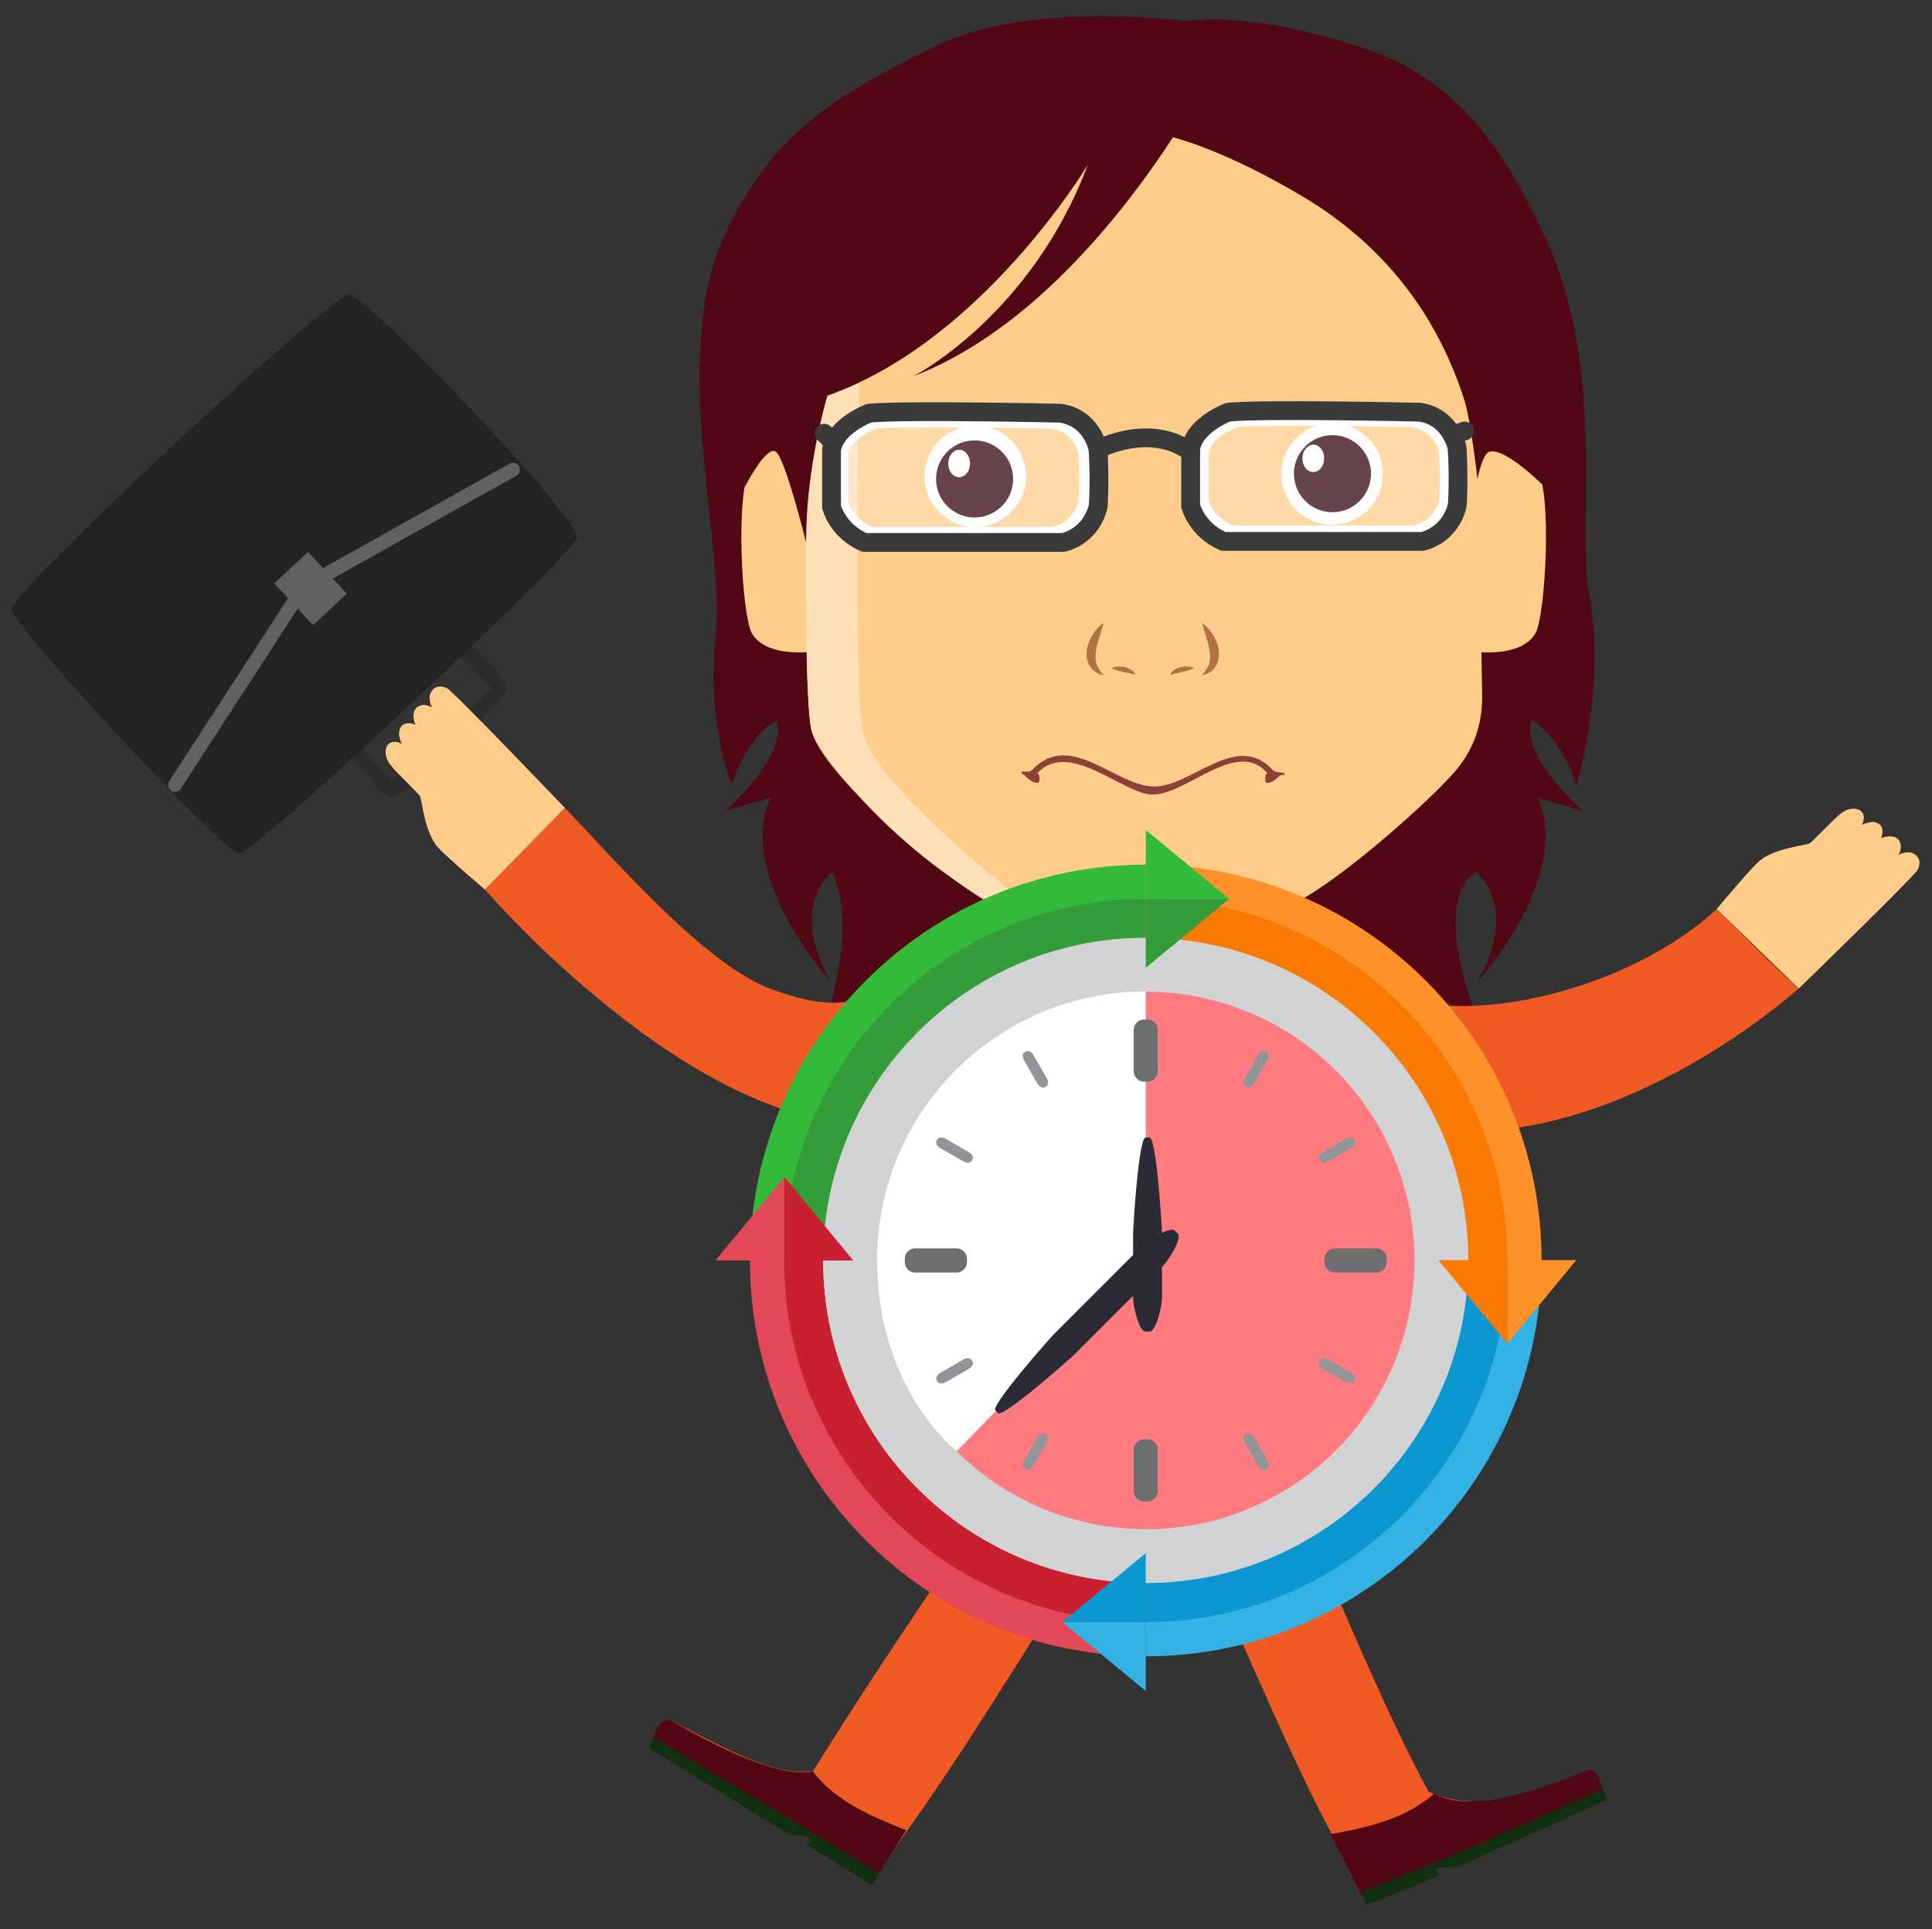 <?xml version="1.0" encoding="UTF-8" standalone="no"?><!DOCTYPE svg PUBLIC "-//W3C//DTD SVG 1.1//EN" "http://www.w3.org/Graphics/SVG/1.1/DTD/svg11.dtd"><svg width="100%" height="100%" viewBox="0 0 3294 3289" version="1.1" xmlns="http://www.w3.org/2000/svg" xmlns:xlink="http://www.w3.org/1999/xlink" xml:space="preserve" xmlns:serif="http://www.serif.com/" style="fill-rule:evenodd;clip-rule:evenodd;stroke-linecap:round;stroke-linejoin:round;stroke-miterlimit:10;"><rect x="0" y="0" width="3294" height="3289" fill="#333333" stroke="none"/><g id="Layer-23" serif:id="Layer 23"><path d="M2182.8,59.241c0,0 -383.37,-83.654 -592.269,21.464c-161.541,81.289 -270.45,141.142 -352.98,315.375c-99.59,210.247 0,528.766 -17.598,687.918c-16.271,147.166 27.661,254.448 27.661,254.448c0,0 21.68,-76.373 75.33,-110.638c0,0 29.778,47.167 -86.394,154.895l76.381,-22.214c-58.959,137.301 104.808,314.468 104.808,314.468c0,0 -75.246,-112.773 0,-188.271c0,0 55.123,80.001 -25.297,300.491l159.037,-123.626c0,0 -101.114,78.6 8.691,167.242c88.048,71.079 390.26,-130.054 390.26,-130.054l232.37,-1641.49l0,-0.006Z" style="fill:#510814;fill-rule:nonzero;"/><path d="M1991.55,42.053c0,0 100.597,-36.38 328.816,38.656c117.793,38.73 215.928,108.81 315.512,326.436c103.803,226.844 51.734,489.954 73.198,603.075c30.605,161.294 -21.446,328.225 -21.446,328.225c0,0 -21.68,-76.373 -75.33,-110.638c0,0 -29.778,47.166 86.394,154.895l-76.381,-22.213c58.959,137.299 -104.808,314.466 -104.808,314.466c0,0 75.246,-112.772 0,-188.27c0,0 -80.157,28.76 0.262,249.248l-134.002,-72.382c0,0 82.837,35.317 -26.969,123.96c-88.048,71.078 -371.982,-86.773 -371.982,-86.773l6.736,-1658.68l0,-0.005Z" style="fill:#510814;fill-rule:nonzero;"/></g><g id="Layer-3" serif:id="Layer 3"><path d="M1380.4,766.816c0,0 -73.743,-14.259 -98.721,24.039c-30.049,46.075 -16.169,260.422 0,288.468c24.201,41.976 100.212,32.051 100.212,32.051l-1.491,-344.558Z" style="fill:#ffcc8a;fill-rule:nonzero;"/><path d="M2519.26,766.816c0,0 73.864,-14.259 98.883,24.039c30.098,46.075 16.196,260.422 0,288.468c-24.24,41.976 -100.374,32.051 -100.374,32.051l1.491,-344.558Z" style="fill:#ffcc8a;fill-rule:nonzero;"/></g><path id="Layer-2" serif:id="Layer 2" d="M1695.68,1544.08c-84.232,-42.116 -298.701,-228.69 -312.507,-300.486c-20.032,-104.169 -2.004,-859.394 -2.004,-859.394c5.777,-22.143 164.934,-264.758 571.927,-264.758c451.86,0 573.922,275.008 573.931,294.806c0.108,242.393 -3.353,637.016 0,767.244c1.804,70.114 -26.91,112.572 -52.084,140.229c-57.207,62.846 -214.347,198.645 -278.452,222.359c-66.384,24.557 -432.701,34.054 -500.811,0" style="fill:#ffcc8a;fill-rule:nonzero;"/><path id="Layer-9" serif:id="Layer 9" d="M1472.7,281.017c0,0 -25.046,885.073 0,972.587c28.665,100.164 302.684,306.71 302.684,306.71l-70.906,-12.643c-191.092,-103.758 -314.492,-272.753 -321.304,-304.082c-20.033,-92.15 0,-866.765 0,-866.765c17.362,-62.742 89.526,-95.807 89.526,-95.807" style="fill:#ffe0b8;fill-rule:nonzero;"/><g id="Layer-4" serif:id="Layer 4"><path d="M2067.46,119.439c0,0 -202.499,403.041 -510.066,521.979c0,0 200.418,-102.774 297.215,-360.401c0,0 -178.894,299.815 -443.891,393.592c0,0 -36.993,121.704 -36.325,250.235c0,0 -35.294,-142.571 -51.46,-154.689c-16.27,-12.195 -53.65,61.134 -53.65,61.134c0,0 61.216,-456.077 161.974,-571.578c159.263,-182.57 636.203,-140.272 636.203,-140.272" style="fill:#510814;fill-rule:nonzero;"/><path d="M1965.94,226.545c103.66,16.762 248.605,103.106 282.045,125.272c124.021,82.211 205.349,194.317 248.995,331.091c10.295,32.256 22.058,133.63 22.058,133.63c0,0 8.162,-42.72 20.278,-46.382c27.474,-8.303 96.557,62.115 96.557,62.115c0,0 -58.198,-414.352 -149.916,-528.303c-140.262,-174.257 -449.723,-223.257 -449.723,-223.257l-70.294,145.834Z" style="fill:#510814;fill-rule:nonzero;"/></g><g id="Layer-21" serif:id="Layer 21"><path d="M2357.72,809.116c-0.514,47.768 -39.656,86.075 -87.424,85.561c-47.768,-0.515 -86.075,-39.656 -85.561,-87.424c0.514,-47.769 39.656,-86.076 87.424,-85.561c47.768,0.514 86.075,39.655 85.561,87.424" style="fill:#fff;fill-rule:nonzero;"/><path d="M1749.4,812.995c-0.514,47.769 -39.656,86.076 -87.424,85.561c-47.768,-0.514 -86.075,-39.656 -85.561,-87.424c0.514,-47.768 39.656,-86.075 87.424,-85.561c47.769,0.514 86.075,39.656 85.561,87.424" style="fill:#fff;fill-rule:nonzero;"/><path d="M1727.34,817.251c-0.391,36.287 -30.124,65.387 -66.411,64.996c-36.288,-0.391 -65.388,-30.125 -64.997,-66.411c0.391,-36.288 30.126,-65.387 66.412,-64.998c36.287,0.392 65.387,30.125 64.996,66.413" style="fill:#33060e;fill-rule:nonzero;"/><path d="M2337.54,808.289c-0.391,36.287 -30.123,65.387 -66.411,64.996c-36.287,-0.391 -65.387,-30.125 -64.996,-66.411c0.391,-36.288 30.125,-65.388 66.411,-64.997c36.288,0.391 65.387,30.124 64.996,66.412" style="fill:#33060e;fill-rule:nonzero;"/><path d="M2257.72,781.688c-0.14,12.914 -8.572,23.294 -18.834,23.183c-10.262,-0.112 -18.469,-10.669 -18.329,-23.583c0.138,-12.914 8.571,-23.294 18.834,-23.184c10.261,0.111 18.467,10.67 18.329,23.584" style="fill:#fff;fill-rule:nonzero;"/><path d="M1653.87,790.38c-0.14,12.913 -8.571,23.293 -18.834,23.182c-10.262,-0.11 -18.469,-10.669 -18.329,-23.582c0.138,-12.914 8.571,-23.294 18.832,-23.183c10.263,0.11 18.469,10.669 18.331,23.583" style="fill:#fff;fill-rule:nonzero;"/><path d="M2179.79,1324.41c-7.781,7.786 -17.306,12.156 -21.107,9.633c-3.065,-2.033 -1.4,-20.288 3.538,-14.093c-50.925,-63.874 -137.887,34.727 -197.08,34.727c-49.779,0 -143.95,-96.959 -197.957,-34.769c5.195,-5.982 6.64,12.099 3.569,14.135c-3.801,2.523 -13.326,-1.847 -21.107,-9.633c-7.63,-7.631 -7.248,-3.41 -7.63,-7.631c-0.361,-3.992 11.744,2.164 17.796,-4.216c64.386,-67.872 139.817,25.31 205.329,28.356c64.055,2.979 143.15,-96.228 204.468,-28.344c5.912,6.545 19.22,2.439 20.014,6.36c1.331,6.573 -2.201,-2.156 -9.833,5.475" style="fill:#8b4138;fill-rule:nonzero;"/></g><g id="Layer-6" serif:id="Layer 6"><path d="M1844.3,919.894l-397.613,0c-9.925,0 -18.045,-8.12 -18.045,-18.045l0,-170.636c0,-9.924 8.12,-18.044 18.045,-18.044l397.613,0c9.925,0 18.045,8.12 18.045,18.044l0,170.636c0,9.925 -8.12,18.045 -18.045,18.045" style="fill:#fff;fill-opacity:0.25;fill-rule:nonzero;"/><path d="M2454.15,913.488l-397.614,0c-9.924,0 -18.044,-8.12 -18.044,-18.044l0,-170.637c0,-9.924 8.12,-18.044 18.044,-18.044l397.614,0c9.924,0 18.044,8.12 18.044,18.044l0,170.637c0,9.924 -8.12,18.044 -18.044,18.044" style="fill:#fff;fill-opacity:0.25;fill-rule:nonzero;"/><path d="M1431.26,858.603l0,-87.468c7.44,-36.573 59.52,-54.819 59.52,-54.819c52.077,-5.356 303.173,0 303.173,0c50.219,7.143 59.259,54.819 59.259,54.819c3.153,54.135 0,87.468 0,87.468c-12.76,46.97 -55.539,54.112 -55.539,54.112l-314.334,0c-42.779,-17.462 -52.079,-54.112 -52.079,-54.112Z" style="fill:none;fill-rule:nonzero;stroke:#fff;stroke-width:29.16px;"/><path d="M2046.3,856.212l0,-87.56c7.441,-36.612 59.52,-54.877 59.52,-54.877c52.078,-5.361 303.173,0 303.173,0c50.219,7.15 59.26,54.877 59.26,54.877c3.153,54.193 0,87.56 0,87.56c-12.761,47.021 -55.54,54.169 -55.54,54.169l-314.333,0c-42.779,-17.482 -52.08,-54.169 -52.08,-54.169Z" style="fill:none;fill-rule:nonzero;stroke:#fff;stroke-width:29.17px;"/><path d="M2029.99,862.362l-0.001,-98.138c8.013,-41.035 64.103,-61.506 64.103,-61.506c56.091,-6.009 326.53,0 326.53,0c54.088,8.013 63.825,61.506 63.825,61.506c3.395,60.738 0,98.138 0,98.138c-13.744,52.7 -59.819,60.714 -59.819,60.714l-338.548,0c-46.075,-19.594 -56.091,-60.714 -56.091,-60.714l0.001,0Z" style="fill:none;fill-rule:nonzero;stroke:#3a3a3a;stroke-width:32.06px;stroke-linecap:butt;stroke-linejoin:miter;"/><path d="M1417.72,864.136l0,-98.138c8.014,-41.034 64.103,-61.506 64.103,-61.506c56.092,-6.01 326.531,0 326.531,0c54.088,8.014 63.824,61.506 63.824,61.506c3.396,60.738 0,98.138 0,98.138c-13.743,52.701 -59.819,60.714 -59.819,60.714l-338.547,0c-46.075,-19.593 -56.092,-60.714 -56.092,-60.714Z" style="fill:none;fill-rule:nonzero;stroke:#3a3a3a;stroke-width:32.06px;stroke-linecap:butt;stroke-linejoin:miter;"/><path d="M1872.19,765.989c0,0 87.26,-46.586 157.808,4.163" style="fill:none;fill-rule:nonzero;stroke:#3a3a3a;stroke-width:32.06px;stroke-linecap:butt;stroke-linejoin:miter;"/><path d="M1416.38,749.809l-11.323,-11.28" style="fill:none;fill-rule:nonzero;stroke:#3a3a3a;stroke-width:32.06px;stroke-linejoin:miter;"/><path d="M2476.23,742.291l20.763,-7.522" style="fill:none;fill-rule:nonzero;stroke:#3a3a3a;stroke-width:32.06px;stroke-linejoin:miter;"/></g><g id="Layer-7" serif:id="Layer 7"><path d="M601.908,1275.9l63.999,71.378c19.503,-3.057 182.361,-158.434 187.058,-177.045l-66.041,-68.721" style="fill:none;fill-rule:nonzero;stroke:#2c2c2c;stroke-width:26.24px;stroke-linecap:butt;stroke-linejoin:miter;"/><path d="M983.35,917.187c-6.721,28.047 -548.88,539.833 -576.1,537.561c-26.954,-2.25 -382.1,-383.804 -387.671,-415.464c-4.932,-28.031 549.683,-541.327 576.099,-537.561c32.273,4.602 395.188,384.103 387.672,415.464" style="fill:#232323;fill-rule:nonzero;"/><path d="M874.664,800.71l-357.152,199.946l-219.076,337.478" style="fill:none;fill-rule:nonzero;stroke:#616161;stroke-width:23.62px;stroke-linecap:butt;stroke-linejoin:miter;"/><path d="M467.579,994.733l57.566,-53.714l66.248,70.998l-57.565,53.714l-66.249,-70.998Z" style="fill:#616161;"/></g><g id="Layer-8" serif:id="Layer 8"><path d="M1881.51,1062.16c-2.281,8.766 -4.956,16.704 -7.301,24.564c-2.386,7.812 -4.419,15.442 -5.634,22.834c-1.08,7.398 -1.302,14.428 0.567,21.19c0.962,3.378 2.498,6.699 4.57,10.054c2.033,3.425 4.873,6.467 7.798,10.033c-1.128,-0.125 -2.224,-0.369 -3.367,-0.569l-1.692,-0.376c-0.55,-0.159 -1.076,-0.371 -1.622,-0.559c-1.089,-0.386 -2.18,-0.804 -3.262,-1.277c-1.034,-0.539 -2.058,-1.129 -3.108,-1.718c-4.043,-2.533 -7.682,-6.099 -10.375,-10.411c-2.701,-4.312 -4.259,-9.276 -4.996,-14.191c-0.727,-4.939 -0.574,-9.871 0.149,-14.577c1.549,-9.4 5.162,-17.973 9.938,-25.56c2.418,-3.787 5.119,-7.354 8.144,-10.638c3.053,-3.258 6.328,-6.332 10.191,-8.799" style="fill:#b27246;fill-rule:nonzero;"/><path d="M1894.91,1138.97c3.649,-1.746 7.424,-2.401 11.186,-2.66c3.764,-0.223 7.546,0.072 11.26,0.92c3.706,0.836 7.377,2.173 10.712,4.331c3.275,2.129 6.42,5.054 7.725,8.932c-3.83,-1.257 -7.084,-1.94 -10.407,-2.689l-9.934,-2.147c-3.326,-0.77 -6.696,-1.603 -10.111,-2.616c-3.416,-1.046 -6.857,-2.236 -10.431,-4.071" style="fill:#b27246;fill-rule:nonzero;"/><path d="M2049.42,1062.16c3.863,2.467 7.138,5.541 10.191,8.799c3.025,3.284 5.726,6.851 8.145,10.638c4.774,7.587 8.388,16.16 9.938,25.56c0.722,4.706 0.877,9.638 0.147,14.577c-0.736,4.915 -2.294,9.879 -4.995,14.191c-2.693,4.312 -6.332,7.878 -10.375,10.411c-1.05,0.589 -2.074,1.179 -3.109,1.718c-1.079,0.473 -2.172,0.891 -3.26,1.277c-0.547,0.188 -1.073,0.4 -1.624,0.559l-1.691,0.376c-1.143,0.2 -2.239,0.444 -3.367,0.569c2.925,-3.566 5.765,-6.608 7.798,-10.033c2.072,-3.355 3.609,-6.676 4.57,-10.054c1.869,-6.762 1.646,-13.792 0.567,-21.19c-1.215,-7.392 -3.248,-15.022 -5.635,-22.834c-2.344,-7.86 -5.019,-15.798 -7.3,-24.564" style="fill:#b27246;fill-rule:nonzero;"/><path d="M2036.02,1138.97c-3.574,1.835 -7.015,3.025 -10.431,4.071c-3.415,1.013 -6.785,1.846 -10.111,2.616l-9.934,2.147c-3.321,0.749 -6.577,1.432 -10.405,2.689c1.305,-3.878 4.449,-6.803 7.723,-8.932c3.335,-2.158 7.005,-3.495 10.712,-4.331c3.714,-0.848 7.496,-1.143 11.26,-0.92c3.762,0.259 7.536,0.914 11.186,2.66" style="fill:#b27246;fill-rule:nonzero;"/></g><path id="Layer-10" serif:id="Layer 10" d="M1873.69,1556.76l0,56.759c0,0 12.966,61.434 76.723,61.434c68.457,0 78.473,-66.777 78.473,-66.777l0,-51.416l-155.196,0Z" style="fill:#ffcc8a;fill-rule:nonzero;"/><g id="Layer-16" serif:id="Layer 16"><path d="M826.92,1516.68l136.442,-139.008c0,0 -190.263,-199.027 -201.356,-204.333c-21.133,-10.11 -28.295,9.022 -28.295,9.022c-4.113,9.431 2.807,23.898 2.807,23.898c-15.685,-9.929 -26.441,0.206 -26.441,0.206c-10.224,10.633 -1.973,28.89 -1.973,28.89c-18.74,-6.782 -24.313,3.649 -24.313,3.649c-8.627,12.123 1.615,29.151 1.615,29.151c-26.318,-13.318 -36.131,14.246 -20.571,34.787c10.855,14.33 48.149,49.177 51.06,54.257c3.874,6.76 7.616,63.31 31.949,88.775c19.32,20.219 79.076,70.706 79.076,70.706" style="fill:#ffcc8a;fill-rule:nonzero;"/><path d="M2926.9,1549.83l139.951,135.475c0,0 197.702,-191.64 202.931,-202.769c9.962,-21.204 -9.216,-28.231 -9.216,-28.231c-9.46,-4.047 -23.879,2.972 -23.879,2.972c9.819,-15.753 -0.39,-26.438 -0.39,-26.438c-10.703,-10.15 -28.902,-1.773 -28.902,-1.773c6.65,-18.786 -3.818,-24.287 -3.818,-24.287c-12.182,-8.544 -29.139,1.817 -29.139,1.817c13.135,-26.408 -14.496,-36.032 -34.928,-20.329c-14.257,10.955 -48.845,48.489 -53.904,51.435c-6.733,3.92 -63.255,8.055 -88.552,32.565c-20.083,19.458 -70.154,79.563 -70.154,79.563" style="fill:#ffcc8a;fill-rule:nonzero;"/></g><g id="Layer-18" serif:id="Layer 18"><path d="M963.362,1377.68c89.548,93.038 240.22,268.461 353.184,309.263c112.965,40.801 146.95,20.232 238.496,-13.998c91.546,-34.231 165.315,-53.352 259.191,-66.105c78.685,52.517 201.971,60.648 275.809,-3.732c127.906,31.286 105.321,-11.946 243.151,74.516c137.829,86.463 440.072,15.252 593.71,-127.791c0,0 87.986,89.647 139.95,135.474c-185.924,159.373 -491.688,313.804 -736.194,209.917c-2.644,168.47 -3.848,393.569 -4.519,546.013c-0.67,152.443 -6.903,101.663 -94.036,172.633c65.073,142.374 128.073,300.683 203.568,440.934c89.102,39.054 186.38,2.726 269.169,-35.118c17.245,12.108 22.857,14.845 27.687,41.12c-81.085,-23.06 -385.81,201.676 -433.396,118.034c-91.362,-160.581 -161.282,-340.438 -243.643,-515.084c-70.429,-4.175 -139.031,-3.635 -209.056,-3.695c-105.97,164.552 -206.979,334.636 -320.008,489.162c-49.478,67.643 -316.006,-187.219 -395.033,-173.385c-7.716,-16.084 4.855,-45.801 8.231,-44.214c65.563,30.82 175.871,100.893 247.08,87.387c87.285,-141.428 181.687,-279.249 274.435,-417.347c-52.82,-22.089 -81.844,-72.914 -90.549,-127.743c3.711,-191.45 -174.352,-511.325 6.431,-574.422c-323.252,112.823 -750.1,-382.812 -750.1,-382.812c51.215,-52.179 136.442,-139.009 136.442,-139.009" style="fill:#f15a23;fill-rule:nonzero;"/><path d="M1139.42,2931.13c-15.762,5.281 -20.891,18.199 -25.824,33.017c124.941,82.084 249.245,164.946 381.782,234.492c16.311,-26.283 32.847,-52.42 49.622,-78.41c-57.882,-22.725 -120.635,-49.241 -159.125,-100.301c-66.64,12.905 -187.857,-56.297 -246.455,-88.798" style="fill:#510814;fill-rule:nonzero;"/><path d="M2711.17,3016.21c14.9,7.336 18.203,20.886 21.101,36.206c-134.23,65.73 -267.651,135.358 -411.052,179.29c-16.663,-35.409 -34.997,-69.945 -52.979,-104.693c63.076,-11.216 127.658,-25.737 176.988,-69.193c70.031,38.337 197.112,-14.172 265.942,-41.61" style="fill:#510814;fill-rule:nonzero;"/><path d="M1866.63,1582.52c56.786,0.491 113.574,0.843 170.361,0.933c-2.776,255.094 -7.649,510.162 -9.323,765.267c-51.15,0.71 -102.3,1.28 -153.456,1.136c-2.722,-255.777 -4.72,-511.56 -7.582,-767.336" style="fill:#fff;fill-rule:nonzero;"/><path d="M2030.03,1566.92c0.429,245.667 -2.213,491.325 -2.362,736.99c49.682,-142.532 100.678,-284.599 151.116,-426.865c-31.88,-35.829 -63.719,-71.694 -95.399,-107.7c31.922,-1.024 63.84,-2.167 95.756,-3.331c-29.216,-53.061 -58.285,-106.202 -87.324,-159.36c-22.411,-10.795 -42.382,-24.226 -61.787,-39.734" style="fill:#616161;fill-rule:nonzero;"/><path d="M1875.32,1566.1c-1.63,246.265 -2.14,492.537 -2.79,738.806c-49.793,-143.112 -99.311,-286.318 -148.721,-429.562c31.967,-35.719 63.939,-71.437 95.851,-107.207c-31.877,-1.438 -63.754,-2.85 -95.627,-4.385c29.343,-52.804 58.545,-105.688 87.728,-158.581c22.87,-10.64 43.51,-23.808 63.559,-39.071" style="fill:#616161;fill-rule:nonzero;"/><path d="M1951.16,1686.76c-15.791,9.953 -31.07,20.482 -45.853,31.881c9.255,15.485 18.511,30.969 27.768,46.454c-15.183,121.19 -30.487,242.366 -45.563,363.571c20.696,26.431 41.435,52.825 62.188,79.209c21.518,-26.499 43.001,-53.029 64.56,-79.496c-15.616,-120.408 -31.503,-240.781 -47.354,-361.156c10.988,-14.36 21.967,-28.727 32.947,-43.09c-15.164,-14.091 -31.014,-26.578 -48.693,-37.373" style="fill:#2fa9b2;fill-rule:nonzero;"/><path d="M1874.22,2327.21c51.15,0.091 102.294,-0.357 153.438,-1.054c0,15.019 0.033,30.038 0.074,45.058c-51.177,0.71 -102.353,1.36 -153.538,1.256c0.023,-15.088 0.023,-30.174 0.026,-45.26" style="fill:#1e1e1e;fill-rule:nonzero;"/><path d="M1992.31,2371.63c-26.757,0.283 -53.514,0.539 -80.271,0.727c-0.004,-15.048 0.008,-30.097 0.014,-45.146c26.731,-0.188 53.461,-0.367 80.191,-0.618c-0.005,15.011 0.026,30.026 0.066,45.037" style="fill:#929292;fill-rule:nonzero;"/><path d="M1578.53,2508.77c72.506,-0.5 122.579,12.609 202.384,2.142c20.129,-2.639 104.389,-71.736 87.589,-111.437c2.03,69.164 -39.083,115.103 -106.548,128.735c-59.717,0.097 -118.414,-0.997 -177.661,-9.279c-3.202,-0.447 -1.985,-8.613 -5.764,-10.161" style="fill:#2c2c2c;fill-rule:nonzero;"/><path d="M2321.83,2507.48c-72.317,-0.699 -122.956,13.968 -202.33,2.79c-20.019,-2.82 -103.87,-73.605 -87.812,-112.354c-1.663,64.976 42.52,116.824 106.312,129.941c59.877,-0.29 118.767,-1.832 178.173,-10.115c3.21,-0.449 1.95,-8.714 5.657,-10.262" style="fill:#2c2c2c;fill-rule:nonzero;"/><path d="M2319.87,3225.77c3.353,7.448 6.706,14.899 10.058,22.348c41.212,-16.143 82.133,-32.993 122.901,-50.22c-2.033,-4.827 -4.128,-9.623 -6.341,-14.368c12.381,0.103 24.762,0.242 37.143,0.371c85.384,-39.003 171.126,-77.209 256.677,-115.847c-2.537,-5.913 -5.075,-11.827 -7.613,-17.741c-136.729,60.535 -272.798,122.787 -412.825,175.457" style="fill:#103010;fill-rule:nonzero;"/><path d="M1499.03,3194.39c-3.931,6.503 -7.868,13.002 -11.81,19.5c-37.325,-22.936 -74.768,-45.681 -112.108,-68.595c2.639,-4.391 5.277,-8.78 7.943,-13.153c-12.335,-1.321 -24.634,-3.006 -36.943,-4.547c-80.767,-48.44 -160.539,-98.655 -240.798,-147.942c3.313,-5.511 6.624,-11.022 9.934,-16.533c127.75,76.989 257.445,152.172 383.782,231.27" style="fill:#103010;fill-rule:nonzero;"/></g><g id="Layer1"><path d="M1953.48,1474.09l-0.009,0c-372.719,0 -674.876,302.157 -674.876,674.885l674.885,0l0,-674.885Z" style="fill:#34ba3a;fill-rule:nonzero;"/><path d="M2628.37,2148.96c0,-372.728 -302.17,-674.877 -674.894,-674.885l0,674.885l674.894,0Z" style="fill:#fe912a;fill-rule:nonzero;"/><path d="M1953.46,2823.86l0.009,0l0,-674.885l-674.885,0c0.003,372.744 302.157,674.885 674.876,674.885Z" style="fill:#e34856;fill-rule:nonzero;"/><path d="M1953.48,2823.86c372.724,0 674.885,-302.141 674.894,-674.885l-674.894,0l0,674.885Z" style="fill:#34b2e4;fill-rule:nonzero;"/><path d="M1953.48,1532.46l-0.009,0c-340.477,0 -616.491,276.016 -616.491,616.501l616.5,0l0,-616.501Z" style="fill:#349d3a;fill-rule:nonzero;"/><path d="M2569.98,2148.96c0,-340.484 -276.026,-616.497 -616.505,-616.5l0,616.5l616.505,0Z" style="fill:#fa7903;fill-rule:nonzero;"/><path d="M1953.46,2765.47l0.009,0l0,-616.505l-616.5,0c0.003,340.498 276.014,616.505 616.491,616.505Z" style="fill:#c8202f;fill-rule:nonzero;"/><path d="M1953.48,2765.47c340.479,0 616.505,-276.007 616.505,-616.505l-616.505,0l0,616.505Z" style="fill:#0b98d0;fill-rule:nonzero;"/><path d="M2503.46,2148.96c0,303.755 -246.239,549.977 -549.985,549.977c-303.746,0 -549.977,-246.222 -549.977,-549.977c0,-303.741 246.231,-549.972 549.977,-549.972c303.746,0 549.985,246.231 549.985,549.972Z" style="fill:#d0d2d3;fill-rule:nonzero;"/><path d="M2182.57,2545.75c-219.152,126.528 -499.354,51.447 -625.877,-167.697c-126.519,-219.137 -51.43,-499.326 167.722,-625.852c219.118,-126.508 499.34,-51.458 625.859,167.678c126.522,219.143 51.415,499.362 -167.704,625.871Z" style="fill:#ff7b7f;fill-rule:nonzero;"/><path d="M1953.48,2607.14c-253.038,0 -458.143,-205.124 -458.143,-458.178c0,-253.017 205.105,-458.171 458.143,-458.171l0.009,0l0,-91.801l-0.009,0c-303.746,0 -549.976,246.23 -549.976,549.972c0,303.755 246.23,549.976 549.976,549.976l0.009,0l0,-91.798l-0.009,0Z" style="fill:#d0d2d3;fill-rule:nonzero;"/><path d="M1495.33,2148.41c0,220.267 135.753,325.814 135.753,325.814l322.399,-331.885l0,-452.104l-0.009,0c-253.038,0 -458.143,205.155 -458.143,458.175Z" style="fill:#fff;fill-rule:nonzero;"/><path d="M1630.87,2128.38c9.81,0 17.775,7.97 17.775,17.8l0,5.604c0,9.819 -7.965,17.789 -17.775,17.789l-70.516,0c-9.826,0 -17.78,-7.97 -17.78,-17.789l0,-5.604c0,-9.83 7.954,-17.8 17.78,-17.8l70.516,0Z" style="fill:#6c6e70;fill-rule:nonzero;"/><path d="M2276.09,2169.57c-9.819,0 -17.77,-7.97 -17.77,-17.789l0,-5.604c0,-9.83 7.951,-17.8 17.77,-17.8l70.518,0c9.819,0 17.78,7.97 17.78,17.8l0,5.604c0,9.819 -7.961,17.789 -17.78,17.789l-70.518,0Z" style="fill:#6c6e70;fill-rule:nonzero;"/><path d="M1974.07,1826.37c0,9.813 -7.96,17.769 -17.769,17.769l-5.624,0c-9.819,0 -17.769,-7.956 -17.769,-17.769l0,-70.53c0,-9.824 7.95,-17.775 17.769,-17.775l5.624,0c9.809,0 17.769,7.951 17.769,17.775l0,70.53Z" style="fill:#6c6e70;fill-rule:nonzero;"/><path d="M1784.73,1838.31c3.194,5.532 2.702,11.794 -1.093,13.988l-2.173,1.252c-3.798,2.194 -9.463,-0.515 -12.658,-6.048l-22.956,-39.756c-3.198,-5.543 -2.709,-11.801 1.092,-13.994l2.171,-1.254c3.797,-2.194 9.463,0.51 12.663,6.053l22.954,39.759Z" style="fill:#929597;fill-rule:nonzero;"/><path d="M1652,1964.31c5.531,3.192 8.239,8.86 6.046,12.657l-1.252,2.171c-2.196,3.8 -8.457,4.284 -13.988,1.093l-39.761,-22.951c-5.542,-3.203 -8.243,-8.867 -6.052,-12.667l1.256,-2.168c2.192,-3.8 8.449,-4.292 13.993,-1.094l39.758,22.959Z" style="fill:#929597;fill-rule:nonzero;"/><path d="M1642.83,2317.72c5.53,-3.192 11.791,-2.703 13.983,1.098l1.255,2.168c2.192,3.793 -0.515,9.463 -6.045,12.665l-39.76,22.951c-5.546,3.201 -11.801,2.703 -13.993,-1.098l-1.255,-2.168c-2.192,-3.793 0.51,-9.463 6.053,-12.665l39.762,-22.951Z" style="fill:#929597;fill-rule:nonzero;"/><path d="M1768.82,2450.44c3.192,-5.519 8.857,-8.232 12.657,-6.045l2.168,1.258c3.8,2.187 4.286,8.448 1.096,13.986l-22.954,39.766c-3.203,5.538 -8.867,8.233 -12.665,6.045l-2.17,-1.248c-3.8,-2.197 -4.292,-8.459 -1.094,-14.006l22.962,-39.756Z" style="fill:#929597;fill-rule:nonzero;"/><path d="M2122.24,2459.63c-3.192,-5.529 -2.712,-11.79 1.089,-13.987l2.169,-1.257c3.792,-2.188 9.462,0.515 12.664,6.045l22.951,39.765c3.201,5.547 2.703,11.8 -1.098,13.997l-2.159,1.248c-3.802,2.197 -9.472,-0.507 -12.673,-6.056l-22.943,-39.755Z" style="fill:#929597;fill-rule:nonzero;"/><path d="M2254.96,2333.64c-5.529,-3.191 -8.242,-8.862 -6.047,-12.654l1.25,-2.177c2.186,-3.803 8.457,-4.282 13.986,-1.1l39.765,22.962c5.539,3.201 8.233,8.861 6.045,12.664l-1.248,2.168c-2.197,3.802 -8.458,4.291 -13.996,1.089l-39.755,-22.952Z" style="fill:#929597;fill-rule:nonzero;"/><path d="M2264.14,1980.22c-5.529,3.188 -11.79,2.705 -13.977,-1.093l-1.267,-2.168c-2.188,-3.8 0.525,-9.465 6.045,-12.665l39.774,-22.951c5.538,-3.198 11.791,-2.709 13.988,1.089l1.257,2.17c2.188,3.8 -0.516,9.467 -6.065,12.666l-39.755,22.952Z" style="fill:#929597;fill-rule:nonzero;"/><path d="M2138.15,1847.5c-3.191,5.525 -8.853,8.239 -12.654,6.045l-2.177,-1.25c-3.803,-2.194 -4.281,-8.455 -1.1,-13.986l22.962,-39.761c3.21,-5.542 8.861,-8.245 12.664,-6.052l2.178,1.251c3.792,2.192 4.281,8.455 1.079,13.996l-22.952,39.757Z" style="fill:#929597;fill-rule:nonzero;"/><path d="M1932.89,2471.59c0,-9.829 7.95,-17.78 17.769,-17.78l5.624,0c9.808,0 17.769,7.951 17.769,17.78l0,70.518c0,9.819 -7.961,17.761 -17.769,17.761l-5.624,0c-9.819,0 -17.769,-7.942 -17.769,-17.761l0,-70.518Z" style="fill:#6c6e70;fill-rule:nonzero;"/><path d="M1947.86,2123.57c8.336,-8.308 47.097,-33.598 55.386,-25.29l4.778,4.769c8.298,8.327 -16.963,47.069 -25.291,55.395l-149.662,149.655c-8.308,8.336 -122.942,109.465 -131.268,101.149l-4.76,-4.762c-8.314,-8.297 92.829,-122.937 101.148,-131.234l149.669,-149.682Z" style="fill:#2b2b38;fill-rule:nonzero;"/><path d="M1981.19,2213.17c0.027,11.748 -9.532,57.019 -21.281,57.031l-6.736,-0.02c-11.756,0.033 -21.282,-45.257 -21.296,-57.019l0.027,-109.658c-0.033,-11.754 9.502,-164.33 21.279,-164.328l6.729,-0.002c11.752,-0.012 21.285,152.568 21.278,164.324l0,109.672Z" style="fill:#2b2b38;fill-rule:nonzero;"/><path d="M1219.9,2148.96l117.448,0l0,-142.332l-117.448,142.332Z" style="fill:#e34856;fill-rule:nonzero;"/><path d="M1337.35,2006.64l-0.007,0.003l0,142.332l117.453,0l-117.446,-142.335Z" style="fill:#c8202f;fill-rule:nonzero;"/><path d="M1953.48,1415.02l0,117.45l142.331,0l-142.331,-117.45Z" style="fill:#34ba3a;fill-rule:nonzero;"/><path d="M2095.82,1532.47l-0.01,-0.003l-142.331,0l0,117.453l142.341,-117.45Z" style="fill:#349d3a;fill-rule:nonzero;"/><path d="M2687.44,2148.41l-117.455,0l0,142.341l117.455,-142.341Z" style="fill:#fe912a;fill-rule:nonzero;"/><path d="M2569.98,2290.75l0,-142.341l-117.445,0l117.445,142.341Z" style="fill:#fa7903;fill-rule:nonzero;"/><path d="M1953.48,2882.91l0,-117.444l-142.342,0l142.342,117.444Z" style="fill:#34b2e4;fill-rule:nonzero;"/><path d="M1811.12,2765.45l0.005,0.011l142.342,0l0,-117.455l-142.347,117.444Z" style="fill:#0b98d0;fill-rule:nonzero;"/></g></svg>